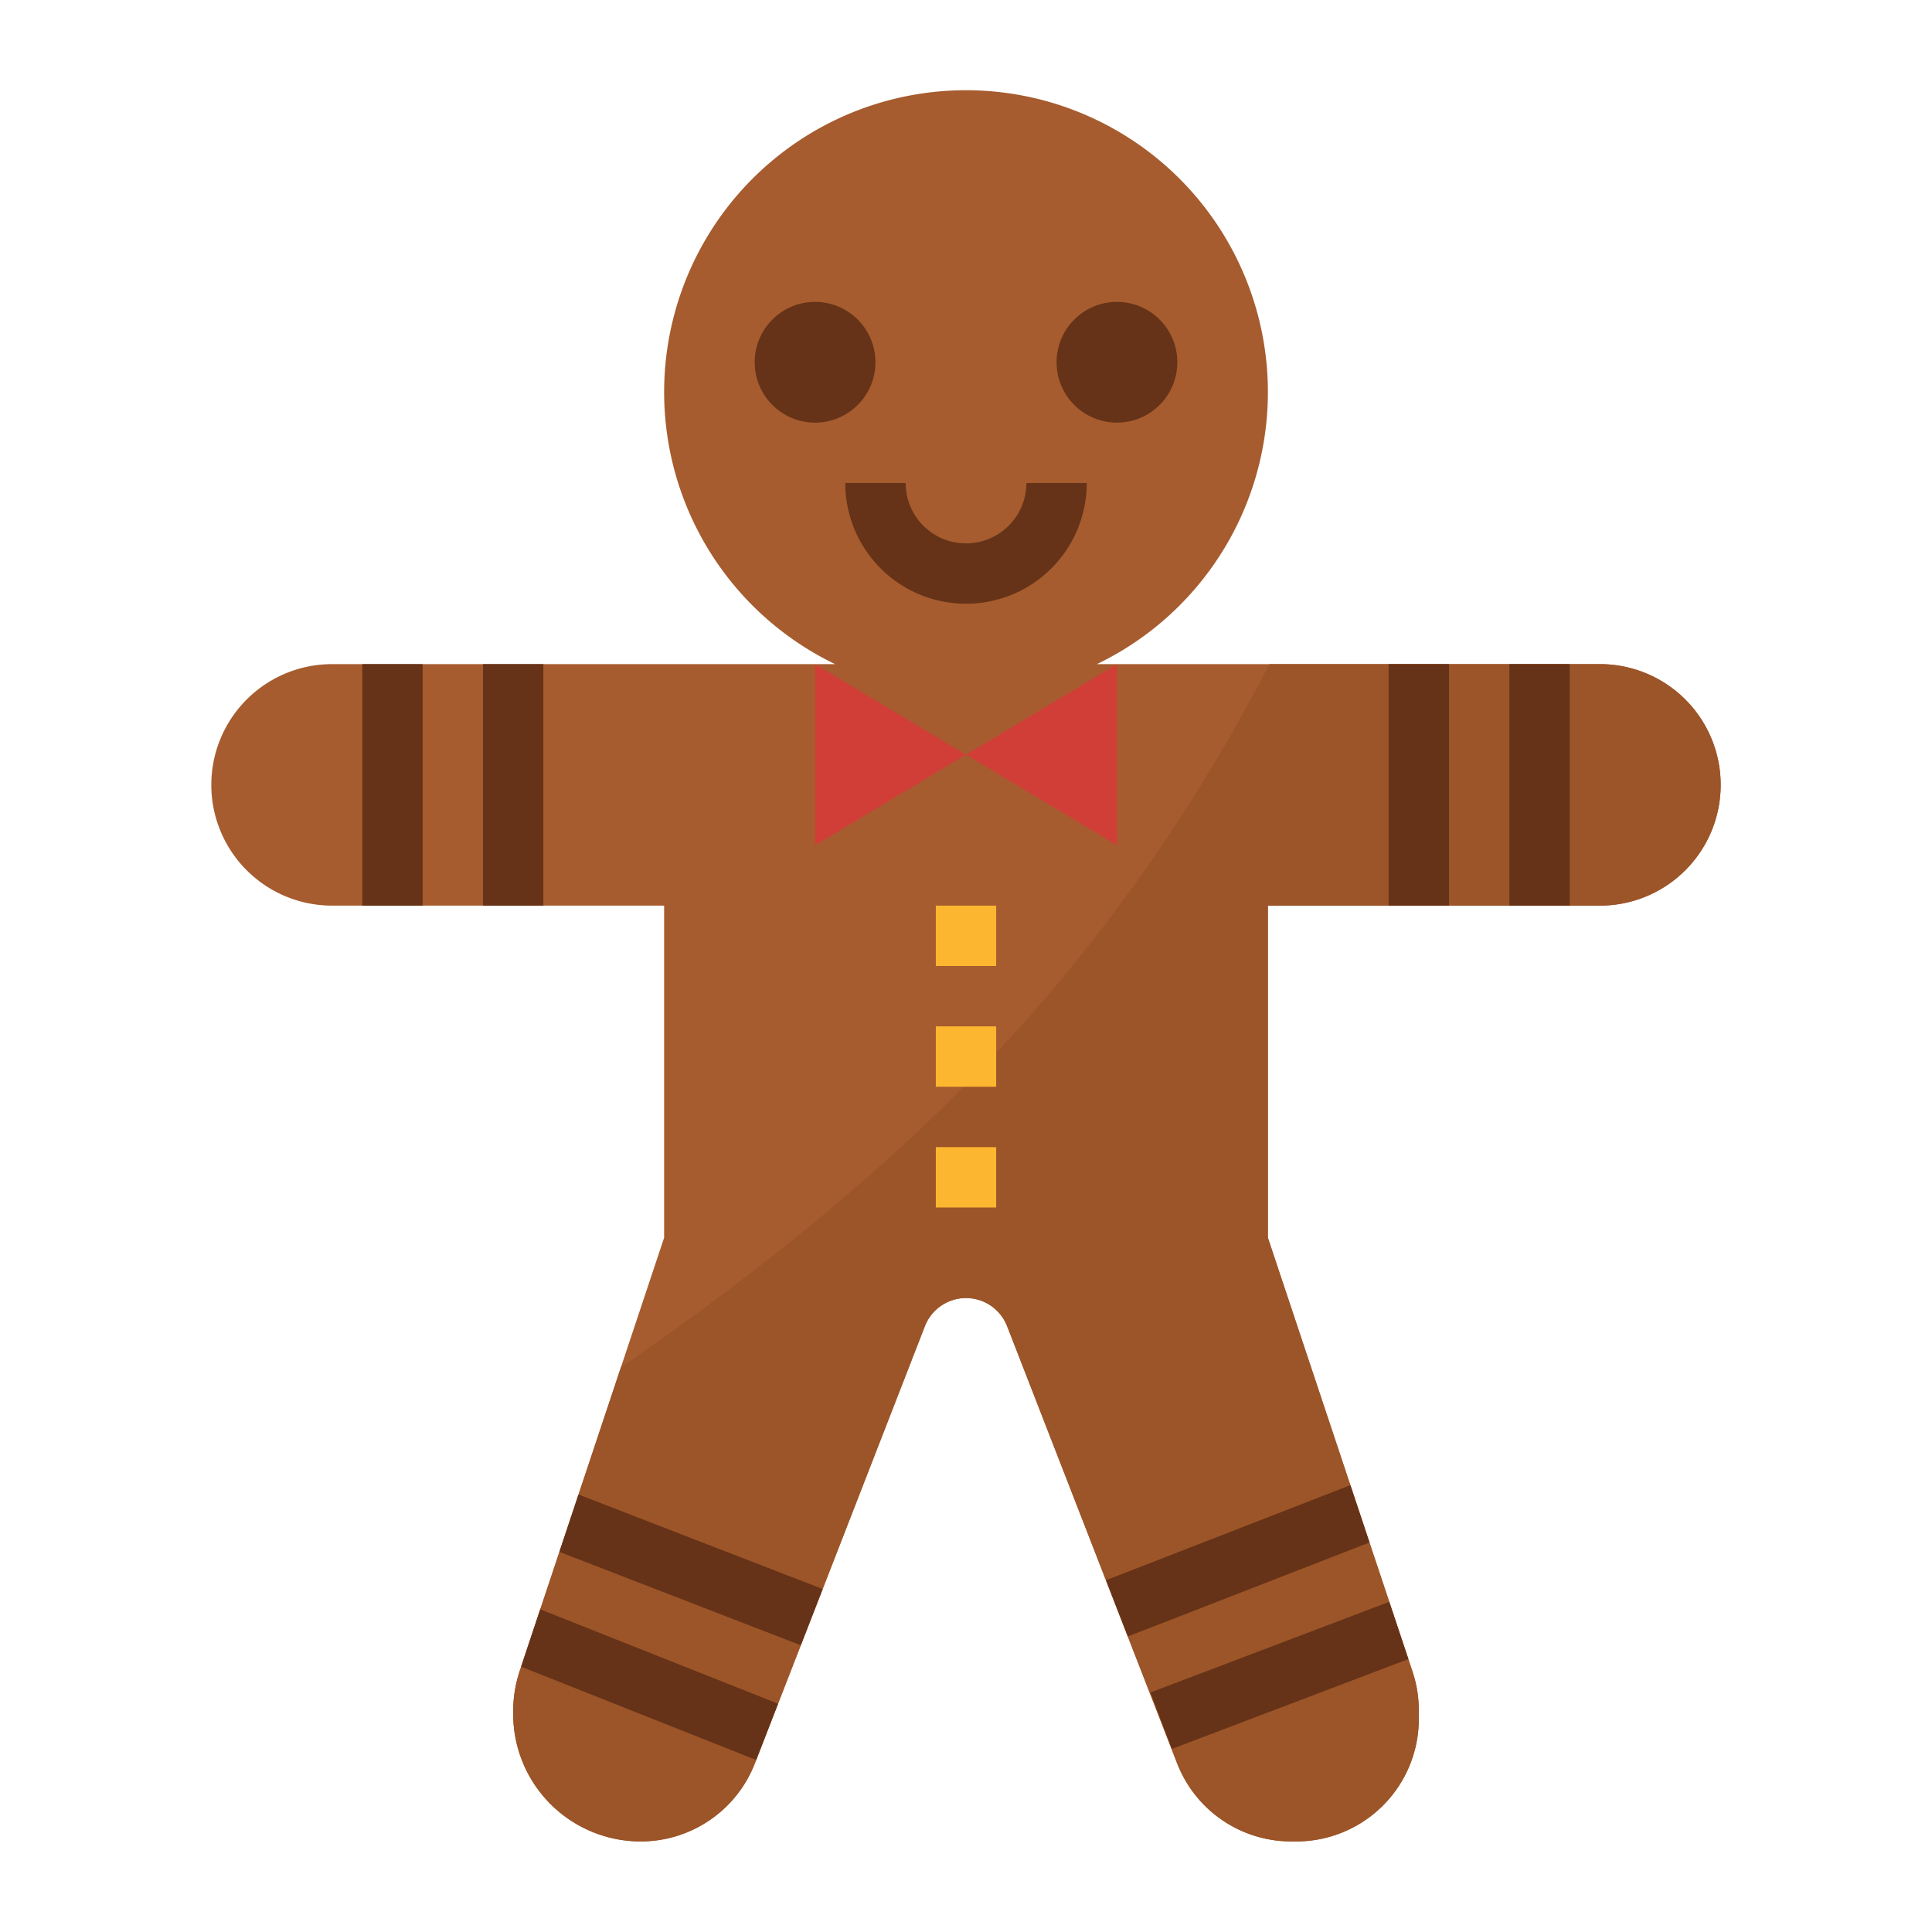 <?xml version="1.0" ?>
<!-- Скачано с сайта svg4.ru / Downloaded from svg4.ru -->
<svg width="800px" height="800px" viewBox="0 0 64 64" xmlns="http://www.w3.org/2000/svg">
<g id="flat">
<path d="M36.337,22a10,10,0,1,0-9.316-.339c.209.12.424.233.642.339H11a4,4,0,0,0-4,4H7a4,4,0,0,0,4,4H22V41L17.217,55.35A4.2,4.2,0,0,0,17,56.685v.091A4.224,4.224,0,0,0,21.224,61h0a4.056,4.056,0,0,0,3.782-2.587l5.632-14.481A1.46,1.46,0,0,1,32,43h0a1.46,1.46,0,0,1,1.362.932l5.632,14.481A4.056,4.056,0,0,0,42.776,61h.166A4.058,4.058,0,0,0,47,56.942v-.284a4.056,4.056,0,0,0-.208-1.283L42,41V30H53a4,4,0,0,0,4-4h0a4,4,0,0,0-4-4Z" style="fill:#a65c2e"/>
<path d="M53,22H42.053C36.5,32.674,29.446,39.145,20.567,45.3L17.217,55.35A4.2,4.2,0,0,0,17,56.685v.091A4.224,4.224,0,0,0,21.224,61a4.056,4.056,0,0,0,3.782-2.587l5.632-14.481a1.461,1.461,0,0,1,2.724,0l5.632,14.481A4.056,4.056,0,0,0,42.776,61h.166A4.058,4.058,0,0,0,47,56.942v-.284a4.056,4.056,0,0,0-.208-1.283L42,41V30H53a4,4,0,0,0,0-8Z" style="fill:#9c5528"/>
<polygon points="27 22 27 28 32 25 27 22" style="fill:#d13e37"/>
<polygon points="37 22 37 28 32 25 37 22" style="fill:#d13e37"/>
<rect height="8" style="fill:#663318" width="2" x="12" y="22"/>
<rect height="8" style="fill:#663318" width="2" x="16" y="22"/>
<rect height="8" style="fill:#663318" width="2" x="46" y="22"/>
<rect height="8" style="fill:#663318" width="2" x="50" y="22"/>
<polygon points="17.263 55.212 25.049 58.302 25.774 56.438 17.896 53.311 17.263 55.212" style="fill:#663318"/>
<polygon points="18.531 51.408 26.527 54.502 27.252 52.638 19.164 49.508 18.531 51.408" style="fill:#663318"/>
<polygon points="38.821 57.935 46.654 54.96 46.021 53.062 38.111 56.065 38.821 57.935" style="fill:#663318"/>
<polygon points="37.362 54.21 45.366 51.097 44.733 49.198 36.638 52.347 37.362 54.21" style="fill:#663318"/>
<circle cx="27" cy="12" r="2" style="fill:#663318"/>
<circle cx="37" cy="12" r="2" style="fill:#663318"/>
<path d="M32,20a4,4,0,0,1-4-4h2a2,2,0,0,0,4,0h2A4,4,0,0,1,32,20Z" style="fill:#663318"/>
<rect height="2" style="fill:#fdb62f" width="2" x="31" y="30"/>
<rect height="2" style="fill:#fdb62f" width="2" x="31" y="34"/>
<rect height="2" style="fill:#fdb62f" width="2" x="31" y="38"/>
</g>
</svg>